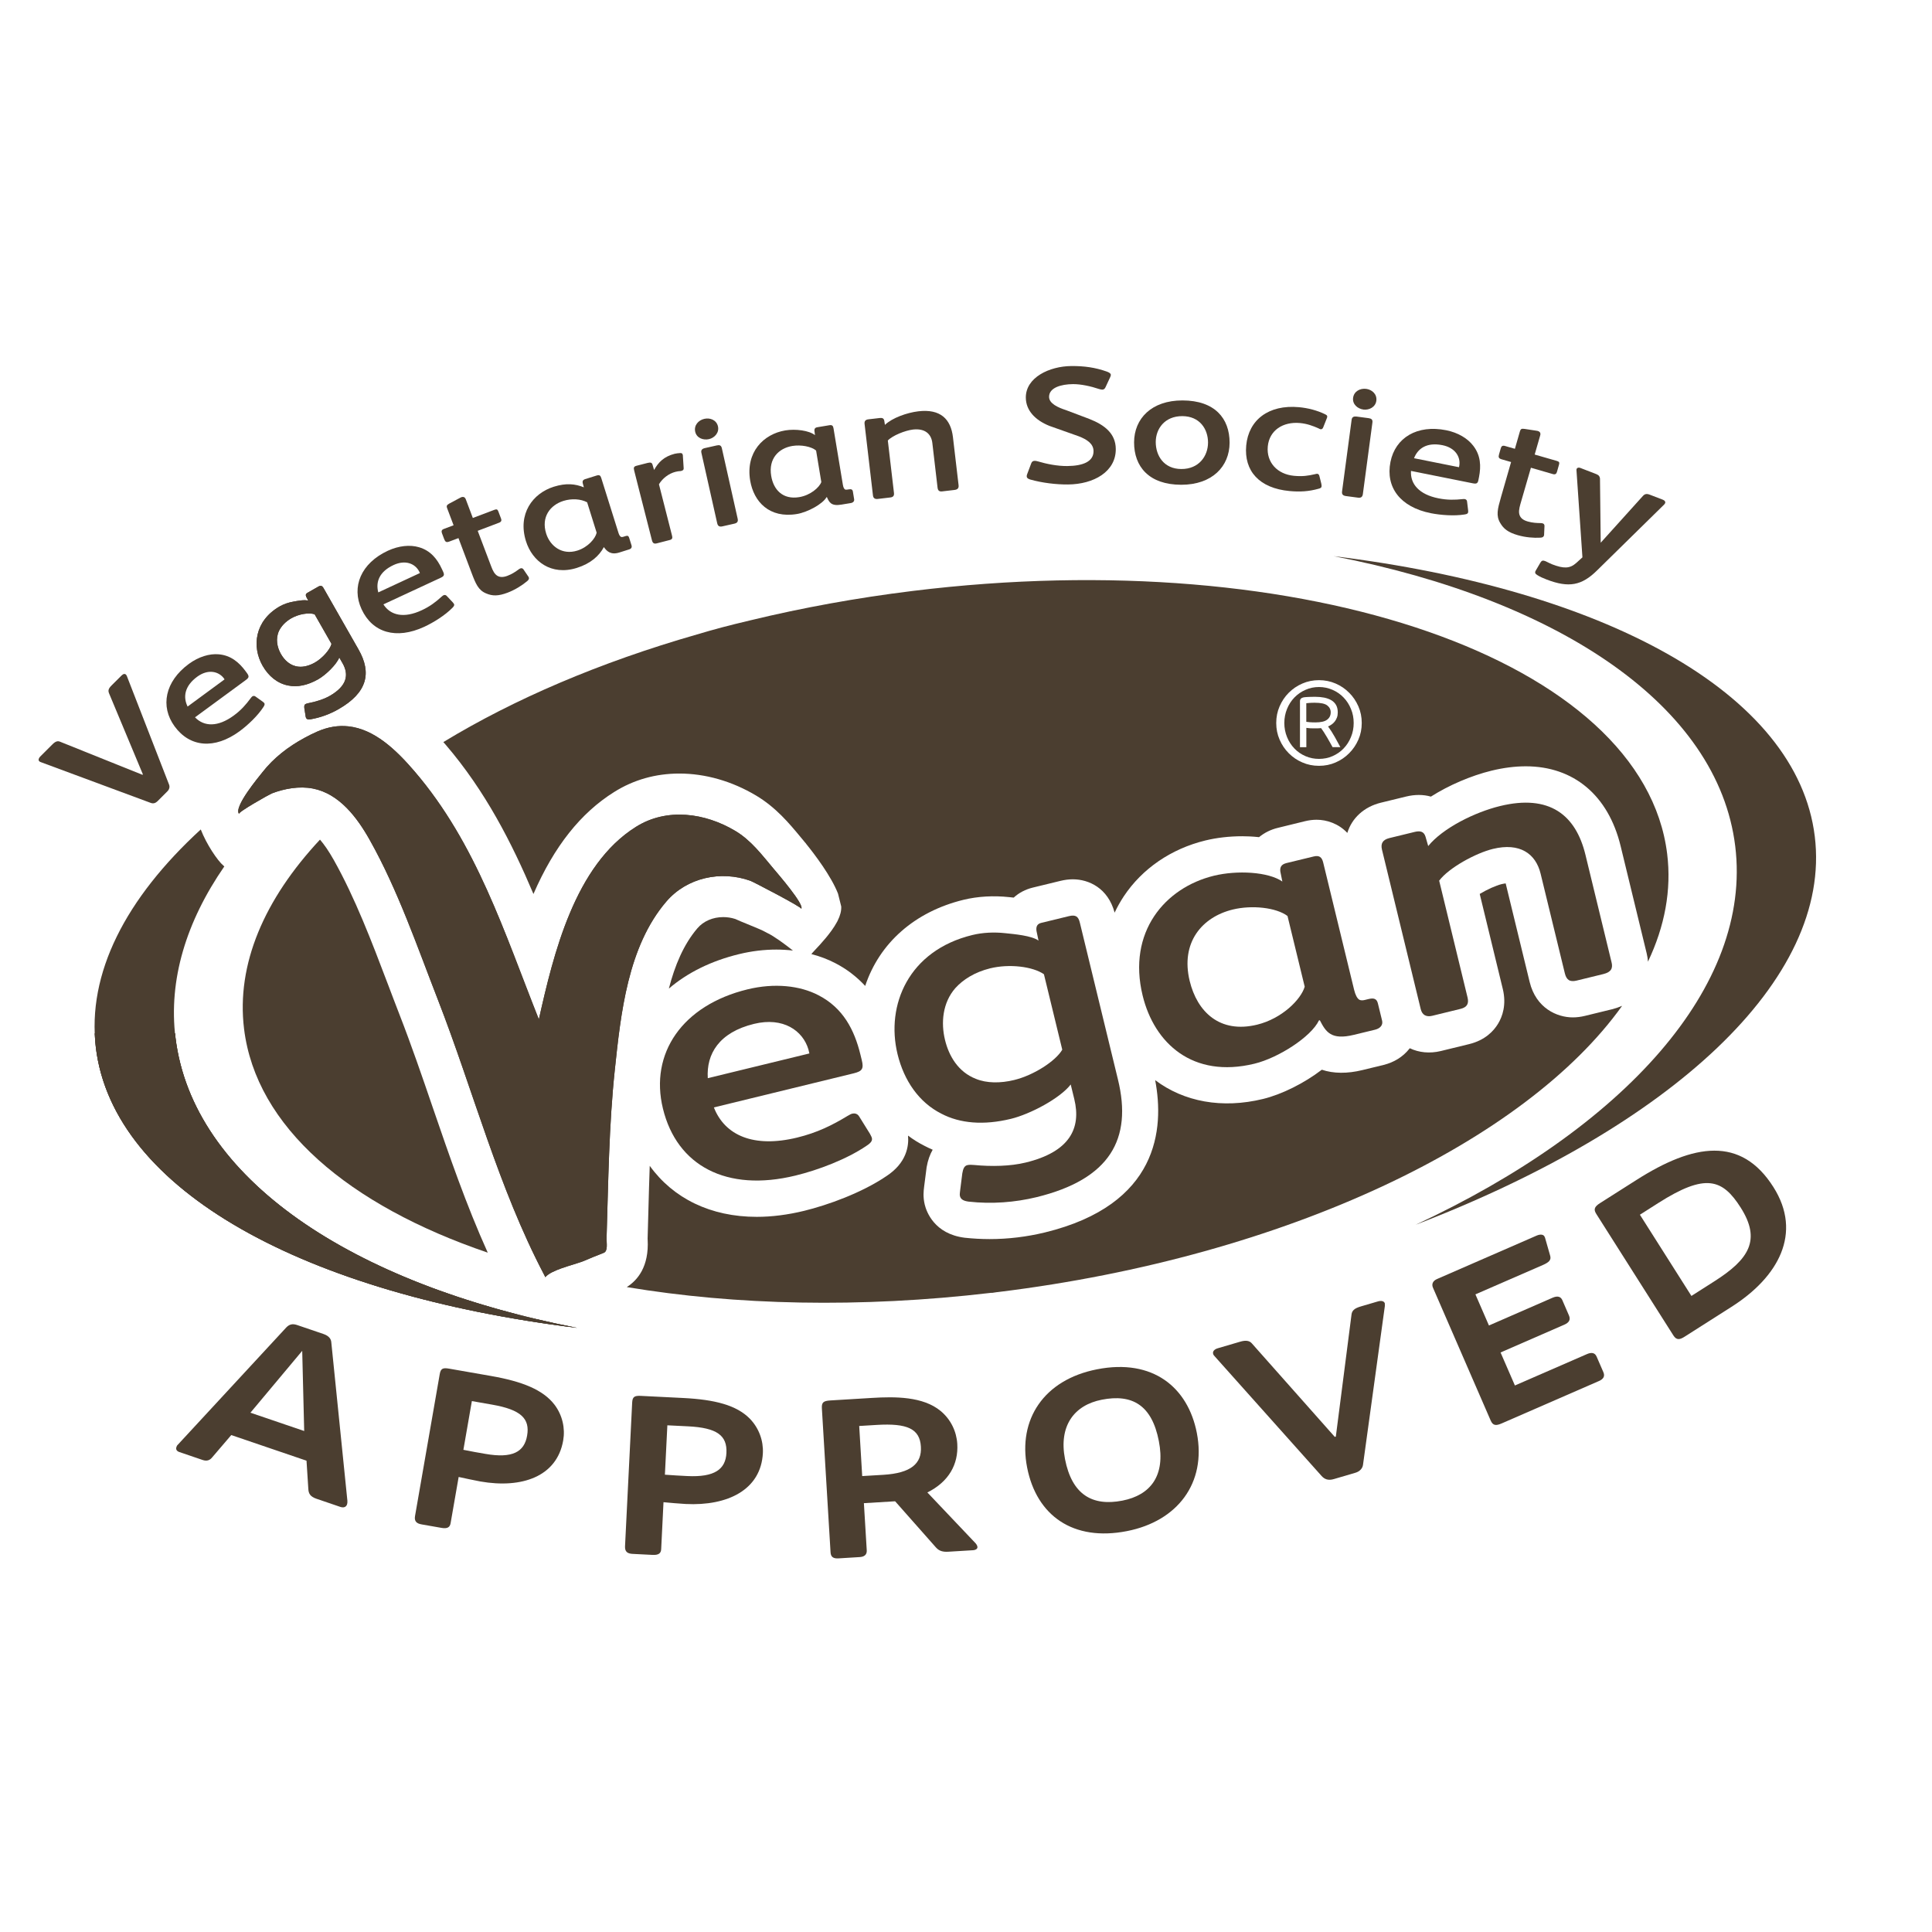 <svg xmlns="http://www.w3.org/2000/svg" fill="none" viewBox="0 0 80 80" height="80" width="80">
<g clip-path="url(#clip0_3383_10444)">
<g opacity="0.9">
<path fill="#37291A" d="M20.197 51.87C19.303 49.887 18.602 47.848 17.92 45.86C17.485 44.587 17.033 43.271 16.541 42.008C16.381 41.599 16.226 41.185 16.068 40.769L16.06 40.749C15.394 38.996 14.705 37.182 13.823 35.613C13.609 35.233 13.418 34.961 13.25 34.767C10.945 37.236 9.778 39.926 10.106 42.604C10.604 46.659 14.431 49.907 20.197 51.87C20.197 51.87 20.197 51.872 20.197 51.87Z"></path>
<path fill="#37291A" d="M66.748 41.792L65.635 42.064C65.463 42.106 65.291 42.128 65.127 42.128C64.468 42.128 63.604 41.744 63.34 40.663L62.347 36.58C62.303 36.584 62.247 36.594 62.177 36.61C61.935 36.67 61.582 36.83 61.272 37.016L62.227 40.949C62.387 41.608 62.209 42.096 62.033 42.388C61.855 42.684 61.502 43.072 60.832 43.235L59.661 43.521C59.207 43.631 58.756 43.587 58.376 43.405C58.368 43.415 58.36 43.425 58.352 43.435C58.09 43.763 57.722 43.991 57.289 44.097L56.417 44.309C55.788 44.463 55.214 44.457 54.734 44.295C54.003 44.854 53.078 45.316 52.298 45.506C50.603 45.918 49.025 45.624 47.833 44.726C48.217 46.739 47.977 49.885 43.27 51.032C42.519 51.214 41.748 51.308 40.978 51.308C40.632 51.308 40.287 51.288 39.947 51.252C38.682 51.094 38.36 50.163 38.292 49.883C38.212 49.555 38.248 49.291 38.262 49.177L38.266 49.139L38.37 48.33C38.42 48.038 38.51 47.8 38.62 47.608C38.504 47.557 38.39 47.504 38.278 47.445C38.04 47.325 37.812 47.183 37.6 47.023C37.639 47.459 37.539 48.156 36.699 48.704C35.674 49.399 34.267 49.901 33.294 50.139C32.618 50.303 31.959 50.387 31.335 50.387C29.426 50.387 27.875 49.623 26.904 48.274C26.882 48.878 26.866 49.481 26.85 50.075C26.838 50.486 26.828 50.892 26.816 51.296C26.816 51.304 26.818 51.314 26.818 51.324C26.88 52.447 26.4 53.013 25.953 53.295C30.45 54.046 35.606 54.172 41.026 53.535C41.074 53.538 41.074 53.538 41.26 53.508C41.29 53.504 41.322 53.499 41.35 53.498C53.303 52.029 63.164 47.255 67.168 41.65C67.038 41.706 66.898 41.754 66.748 41.792Z"></path>
<path fill="#37291A" d="M31.715 38.603C31.619 38.539 31.205 38.371 30.957 38.269C30.761 38.189 30.576 38.115 30.446 38.053C30.284 38.001 30.116 37.975 29.948 37.975C29.518 37.975 29.128 38.143 28.877 38.439C28.305 39.108 27.943 39.98 27.696 40.935C28.471 40.272 29.456 39.786 30.604 39.508C31.113 39.384 31.633 39.32 32.146 39.32C32.38 39.32 32.61 39.334 32.834 39.36C32.48 39.08 32.042 38.761 31.787 38.641L31.715 38.603Z"></path>
<path fill="#37291A" d="M55.102 29.495C55.102 29.377 55.052 29.283 54.956 29.209C54.86 29.135 54.686 29.099 54.439 29.099C54.347 29.099 54.273 29.101 54.217 29.107C54.159 29.111 54.117 29.115 54.091 29.119V29.889C54.125 29.895 54.175 29.901 54.235 29.905C54.295 29.909 54.373 29.913 54.469 29.913C54.69 29.913 54.852 29.877 54.95 29.803C55.052 29.727 55.102 29.627 55.102 29.495Z"></path>
<path fill="#37291A" d="M55.634 28.881C55.506 28.747 55.352 28.641 55.178 28.565C55.002 28.488 54.816 28.448 54.618 28.448C54.417 28.448 54.231 28.486 54.057 28.565C53.881 28.641 53.729 28.747 53.599 28.881C53.469 29.015 53.367 29.173 53.293 29.355C53.219 29.537 53.181 29.731 53.181 29.938C53.181 30.144 53.219 30.338 53.293 30.52C53.367 30.702 53.469 30.86 53.599 30.994C53.727 31.128 53.879 31.234 54.057 31.31C54.231 31.387 54.417 31.424 54.618 31.424C54.816 31.424 55.002 31.387 55.178 31.31C55.354 31.232 55.506 31.128 55.634 30.994C55.764 30.86 55.866 30.702 55.94 30.52C56.016 30.338 56.053 30.144 56.053 29.938C56.053 29.731 56.017 29.537 55.94 29.355C55.866 29.173 55.764 29.015 55.634 28.881ZM55.18 30.94C55.158 30.898 55.124 30.84 55.084 30.766C55.042 30.692 55 30.616 54.954 30.538C54.908 30.46 54.862 30.386 54.818 30.316C54.772 30.246 54.734 30.19 54.704 30.15C54.682 30.154 54.641 30.156 54.583 30.158C54.523 30.16 54.467 30.16 54.411 30.16C54.363 30.16 54.309 30.158 54.247 30.156C54.187 30.152 54.135 30.146 54.093 30.14V30.94H53.829V29.039C53.829 28.951 53.877 28.897 53.975 28.877C54.001 28.871 54.055 28.865 54.137 28.861C54.219 28.857 54.327 28.853 54.461 28.853C54.596 28.853 54.718 28.865 54.834 28.887C54.946 28.911 55.048 28.947 55.13 28.997C55.214 29.047 55.278 29.113 55.326 29.197C55.37 29.279 55.394 29.379 55.394 29.495C55.394 29.577 55.384 29.649 55.36 29.711C55.336 29.773 55.308 29.827 55.27 29.875C55.232 29.924 55.19 29.963 55.142 29.997C55.094 30.032 55.044 30.06 54.992 30.08C55.088 30.21 55.18 30.356 55.27 30.514C55.36 30.672 55.436 30.814 55.502 30.938H55.18V30.94Z"></path>
<path fill="#37291A" d="M69.034 35.359C68.051 27.344 54.065 22.468 37.79 24.47C35.468 24.756 33.224 25.166 31.087 25.683C30.124 25.911 29.612 26.047 28.855 26.273C24.845 27.422 21.28 28.951 18.358 30.728C18.392 30.768 18.426 30.806 18.46 30.844C20.101 32.76 21.196 34.909 22.089 37.018C22.943 35.051 24.044 33.662 25.433 32.794C26.241 32.287 27.15 32.031 28.131 32.031C29.206 32.031 30.306 32.345 31.305 32.94C32.126 33.428 32.688 34.104 33.138 34.647L33.288 34.827C33.297 34.839 33.306 34.849 33.313 34.859L33.379 34.935L33.377 34.937C33.745 35.393 34.417 36.28 34.7 37.002L34.834 37.537C34.842 37.717 34.792 37.913 34.682 38.131L34.681 38.135L34.651 38.189C34.413 38.629 33.967 39.106 33.751 39.334C33.723 39.364 33.699 39.39 33.683 39.408L33.667 39.424L33.597 39.506C33.951 39.598 34.285 39.724 34.591 39.884C35.06 40.126 35.472 40.443 35.826 40.825C36.415 39.05 37.874 37.751 39.901 37.258C40.486 37.116 41.14 37.078 41.785 37.148L41.807 37.15C41.863 37.156 41.919 37.162 41.975 37.168C42.193 36.968 42.461 36.828 42.763 36.754L43.906 36.476C44.086 36.432 44.256 36.41 44.424 36.41C45.085 36.41 45.881 36.774 46.154 37.791C46.262 37.559 46.39 37.333 46.534 37.114C47.294 35.97 48.491 35.149 49.908 34.803C50.381 34.687 50.911 34.627 51.439 34.627C51.612 34.627 51.858 34.635 52.134 34.665C52.352 34.485 52.614 34.352 52.908 34.281L54.037 34.004C54.203 33.964 54.359 33.944 54.519 33.944C54.93 33.944 55.422 34.098 55.79 34.489C55.975 33.884 56.473 33.41 57.179 33.238L58.22 32.984C58.584 32.895 58.933 32.895 59.251 32.986C59.991 32.515 60.912 32.119 61.763 31.911C62.255 31.791 62.733 31.731 63.178 31.731C65.165 31.731 66.596 32.934 67.106 35.031L68.185 39.474C68.213 39.592 68.231 39.706 68.239 39.82C68.934 38.359 69.218 36.856 69.034 35.359ZM56.247 30.628C56.153 30.842 56.027 31.028 55.865 31.19C55.706 31.351 55.518 31.479 55.306 31.571C55.092 31.665 54.862 31.711 54.616 31.711C54.371 31.711 54.141 31.665 53.927 31.571C53.711 31.479 53.525 31.351 53.365 31.19C53.205 31.03 53.078 30.842 52.986 30.628C52.892 30.414 52.846 30.184 52.846 29.938C52.846 29.691 52.892 29.461 52.986 29.247C53.078 29.033 53.205 28.845 53.365 28.685C53.525 28.525 53.713 28.396 53.927 28.304C54.141 28.21 54.371 28.164 54.616 28.164C54.86 28.164 55.09 28.21 55.306 28.304C55.52 28.396 55.708 28.525 55.865 28.685C56.027 28.845 56.153 29.033 56.247 29.247C56.341 29.461 56.387 29.691 56.387 29.938C56.387 30.184 56.341 30.414 56.247 30.628Z"></path>
<path fill="#37291A" d="M58.618 50.715C69.16 46.667 75.875 40.579 75.146 34.631C74.416 28.683 66.43 24.404 55.224 23.029C64.559 24.84 71.139 29.219 71.852 35.037C72.566 40.855 67.237 46.697 58.618 50.715Z"></path>
<path fill="#37291A" d="M14.085 62.395L13.1 62.059C12.842 61.971 12.78 61.841 12.768 61.667L12.692 60.484L9.576 59.423L8.783 60.35C8.701 60.452 8.581 60.52 8.389 60.454L7.426 60.126C7.308 60.086 7.276 60.004 7.304 59.924C7.316 59.888 7.328 59.852 7.362 59.824L11.857 54.964C11.967 54.852 12.092 54.796 12.296 54.864L13.4 55.24C13.614 55.315 13.703 55.435 13.717 55.569L14.385 62.147C14.389 62.207 14.383 62.255 14.371 62.291C14.335 62.401 14.235 62.447 14.085 62.395ZM12.514 55.935L10.37 58.497L12.596 59.255L12.514 55.935Z"></path>
<path fill="#37291A" d="M19.893 61.345C19.749 61.319 19.114 61.188 18.992 61.158L18.658 63.074C18.63 63.232 18.536 63.312 18.28 63.266L17.459 63.122C17.259 63.088 17.147 63 17.185 62.778L18.208 56.902C18.248 56.669 18.336 56.627 18.592 56.672L20.331 56.976C21.624 57.202 22.481 57.544 22.959 58.163C23.295 58.605 23.407 59.151 23.321 59.644C23.063 61.142 21.61 61.645 19.893 61.345ZM20.383 58.164L19.539 58.016L19.188 60.034C19.331 60.068 19.987 60.184 20.099 60.202C21.222 60.398 21.71 60.12 21.826 59.449C21.95 58.745 21.576 58.373 20.383 58.164Z"></path>
<path fill="#37291A" d="M28.391 62.277C28.243 62.269 27.598 62.219 27.474 62.203L27.378 64.147C27.37 64.307 27.286 64.397 27.026 64.385L26.195 64.343C25.991 64.333 25.871 64.26 25.881 64.034L26.177 58.076C26.189 57.84 26.271 57.788 26.53 57.8L28.293 57.888C29.604 57.954 30.498 58.186 31.047 58.743C31.435 59.141 31.613 59.669 31.589 60.168C31.513 61.687 30.132 62.365 28.391 62.277ZM28.487 59.061L27.634 59.019L27.532 61.064C27.678 61.08 28.343 61.114 28.457 61.12C29.594 61.176 30.046 60.84 30.08 60.162C30.114 59.443 29.696 59.121 28.487 59.061Z"></path>
<path fill="#37291A" d="M40.299 64.191L39.275 64.253C39.05 64.267 38.89 64.229 38.756 64.077L37.065 62.165L35.772 62.243L35.89 64.193C35.9 64.343 35.826 64.461 35.602 64.475L34.722 64.529C34.497 64.543 34.401 64.463 34.391 64.275L34.033 58.331C34.017 58.077 34.081 58.007 34.387 57.989L36.104 57.885C37.063 57.826 38.218 57.822 38.946 58.423C39.375 58.775 39.609 59.281 39.639 59.79C39.689 60.628 39.291 61.357 38.4 61.799L40.397 63.904C40.444 63.959 40.471 64.013 40.474 64.061C40.477 64.141 40.389 64.185 40.299 64.191ZM36.303 59.003L35.578 59.047L35.702 61.121L36.577 61.069C37.722 60.999 38.174 60.604 38.132 59.906C38.09 59.159 37.562 58.927 36.303 59.003Z"></path>
<path fill="#37291A" d="M46.664 63.4C44.434 63.837 42.921 62.758 42.531 60.766C42.143 58.785 43.217 57.132 45.425 56.7C47.745 56.245 49.19 57.452 49.558 59.333C49.964 61.417 48.749 62.992 46.664 63.4ZM45.623 57.959C44.474 58.183 43.832 59.049 44.1 60.42C44.386 61.883 45.223 62.383 46.478 62.137C47.641 61.909 48.267 61.105 47.985 59.67C47.695 58.177 46.878 57.712 45.623 57.959Z"></path>
<path fill="#37291A" d="M57.344 54.078L56.439 60.656C56.421 60.798 56.307 60.931 56.123 60.984L55.234 61.245C54.996 61.315 54.846 61.251 54.726 61.119L50.297 56.161C50.266 56.131 50.243 56.099 50.234 56.061C50.202 55.953 50.294 55.867 50.425 55.829L51.359 55.555C51.597 55.485 51.748 55.519 51.84 55.631L55.27 59.498L55.314 59.486L55.959 54.466C55.974 54.276 56.063 54.18 56.357 54.094L57.059 53.888C57.211 53.844 57.317 53.882 57.343 53.972C57.344 54 57.344 54.038 57.344 54.078Z"></path>
<path fill="#37291A" d="M66.208 57.186L62.185 58.939C61.947 59.043 61.819 59.037 61.725 58.819L59.337 53.323C59.273 53.177 59.325 53.041 59.501 52.963L63.628 51.164C63.794 51.092 63.918 51.12 63.956 51.206C63.96 51.214 63.964 51.224 63.968 51.232C63.972 51.24 63.972 51.24 63.976 51.25L64.188 51.992C64.246 52.182 64.126 52.276 63.878 52.385L61.094 53.597L61.654 54.886L64.282 53.739C64.509 53.639 64.633 53.699 64.693 53.837L64.967 54.47C65.043 54.644 64.973 54.766 64.775 54.852L62.135 56.003L62.729 57.37L65.711 56.071C65.897 55.989 66.042 56.009 66.112 56.173L66.39 56.813C66.464 56.98 66.404 57.1 66.208 57.186Z"></path>
<path fill="#37291A" d="M71.7 54.112L69.754 55.351C69.562 55.473 69.422 55.505 69.292 55.299L66.102 50.271C65.99 50.095 65.998 49.979 66.256 49.817L67.765 48.858C70.133 47.351 72.09 47.035 73.433 49.154C74.644 51.064 73.639 52.879 71.7 54.112ZM68.665 49.815L67.905 50.299L70.038 53.662L70.987 53.057C72.43 52.139 72.927 51.342 72.078 50.003C71.323 48.816 70.623 48.568 68.665 49.815Z"></path>
<path fill="#37291A" d="M48.91 20.073C47.573 20.071 46.958 19.316 46.96 18.318C46.962 17.331 47.685 16.579 48.964 16.581C50.301 16.583 50.915 17.323 50.915 18.33C50.913 19.316 50.19 20.075 48.91 20.073ZM48.956 17.231C48.227 17.229 47.857 17.757 47.857 18.304C47.857 18.866 48.191 19.421 48.92 19.421C49.642 19.422 50.02 18.888 50.022 18.326C50.022 17.767 49.678 17.233 48.956 17.231Z"></path>
<path fill="#37291A" d="M54.602 20.237C54.197 20.351 53.833 20.373 53.399 20.333C52.14 20.217 51.507 19.498 51.603 18.448C51.701 17.391 52.526 16.744 53.791 16.861C54.159 16.895 54.537 16.991 54.868 17.153C54.932 17.187 54.962 17.203 54.958 17.257C54.956 17.277 54.944 17.317 54.934 17.337L54.794 17.689C54.772 17.749 54.736 17.779 54.688 17.775C54.664 17.773 54.633 17.757 54.6 17.739C54.371 17.635 54.117 17.543 53.829 17.517C53.126 17.453 52.558 17.819 52.496 18.488C52.436 19.142 52.886 19.639 53.587 19.703C53.939 19.735 54.165 19.701 54.459 19.633C54.483 19.628 54.517 19.616 54.543 19.618C54.593 19.622 54.62 19.66 54.633 19.709L54.71 20.019C54.722 20.069 54.726 20.111 54.724 20.137C54.722 20.193 54.678 20.217 54.602 20.237Z"></path>
<path fill="#37291A" d="M68.912 20.889L66.132 23.619C65.495 24.248 64.963 24.35 64.044 23.997C63.898 23.942 63.77 23.885 63.65 23.809C63.57 23.763 63.554 23.713 63.576 23.657C63.584 23.637 63.596 23.627 63.606 23.603L63.788 23.291C63.836 23.213 63.886 23.197 63.97 23.229C63.986 23.235 64 23.241 64.016 23.247C64.106 23.289 64.192 23.337 64.27 23.367C64.745 23.549 65.001 23.551 65.269 23.311L65.525 23.079L65.279 19.479C65.279 19.456 65.275 19.44 65.283 19.42C65.303 19.368 65.363 19.348 65.433 19.374L66.102 19.633C66.21 19.675 66.246 19.739 66.252 19.815L66.282 22.473L68.025 20.541C68.103 20.453 68.181 20.433 68.311 20.483L68.862 20.695C68.938 20.725 68.97 20.781 68.95 20.831C68.944 20.851 68.928 20.867 68.912 20.889Z"></path>
<path fill="#37291A" d="M5.253 27.994L7 32.487C7.038 32.583 7.014 32.687 6.926 32.773L6.537 33.162C6.427 33.272 6.335 33.286 6.219 33.238L1.702 31.563C1.672 31.555 1.646 31.541 1.626 31.523C1.578 31.474 1.596 31.398 1.664 31.328L2.176 30.818C2.298 30.696 2.389 30.672 2.485 30.712L5.899 32.083L5.917 32.065L4.518 28.715C4.466 28.593 4.49 28.511 4.624 28.378L5.032 27.972C5.108 27.896 5.171 27.892 5.215 27.934C5.231 27.948 5.239 27.968 5.253 27.994Z"></path>
<path fill="#37291A" d="M18.246 23.925L15.876 25.026C16.17 25.486 16.727 25.613 17.465 25.268C17.806 25.11 18.052 24.92 18.286 24.706C18.314 24.686 18.33 24.664 18.36 24.65C18.412 24.626 18.46 24.634 18.498 24.676L18.75 24.944C18.772 24.972 18.79 24.992 18.8 25.012C18.82 25.056 18.804 25.1 18.73 25.172C18.428 25.478 17.958 25.773 17.571 25.953C16.401 26.495 15.422 26.197 14.973 25.228C14.541 24.296 14.951 23.321 16.06 22.805C16.514 22.595 16.979 22.55 17.347 22.659C17.826 22.797 18.106 23.143 18.3 23.567L18.344 23.661C18.414 23.809 18.388 23.859 18.246 23.925ZM17.355 23.659C17.189 23.343 16.791 23.167 16.296 23.397C15.702 23.673 15.55 24.102 15.664 24.53L17.387 23.729C17.381 23.715 17.361 23.671 17.355 23.659Z"></path>
<path fill="#37291A" d="M60.988 20.013L58.426 19.5C58.392 20.045 58.768 20.477 59.565 20.635C59.935 20.709 60.245 20.701 60.56 20.667C60.594 20.667 60.62 20.659 60.652 20.665C60.708 20.677 60.744 20.711 60.748 20.767L60.792 21.131C60.794 21.168 60.796 21.195 60.792 21.215C60.782 21.264 60.744 21.29 60.64 21.304C60.217 21.372 59.665 21.332 59.245 21.25C57.982 20.997 57.367 20.177 57.576 19.128C57.776 18.122 58.684 17.575 59.883 17.815C60.374 17.913 60.774 18.154 61.006 18.46C61.312 18.856 61.332 19.3 61.242 19.757L61.222 19.857C61.194 20.017 61.144 20.043 60.988 20.013ZM60.428 19.272C60.48 18.92 60.264 18.542 59.729 18.434C59.087 18.306 58.712 18.562 58.552 18.974L60.414 19.346C60.416 19.332 60.424 19.284 60.428 19.272Z"></path>
<path fill="#37291A" d="M10.182 28.156L8.075 29.703C8.453 30.096 9.025 30.11 9.682 29.627C9.986 29.405 10.188 29.169 10.378 28.913C10.4 28.889 10.412 28.863 10.438 28.843C10.484 28.809 10.534 28.807 10.579 28.841L10.879 29.055C10.905 29.077 10.929 29.095 10.941 29.111C10.969 29.149 10.963 29.197 10.903 29.283C10.668 29.643 10.266 30.023 9.922 30.278C8.883 31.04 7.863 30.942 7.232 30.08C6.624 29.251 6.834 28.214 7.821 27.49C8.225 27.194 8.673 27.059 9.055 27.093C9.554 27.136 9.894 27.42 10.17 27.794L10.23 27.876C10.324 28.008 10.31 28.062 10.182 28.156ZM9.256 28.07C9.033 27.794 8.607 27.698 8.165 28.022C7.64 28.408 7.574 28.861 7.768 29.257L9.298 28.132C9.294 28.12 9.264 28.082 9.256 28.07Z"></path>
<path fill="#37291A" d="M21.826 24.066C21.62 24.24 21.328 24.422 21.022 24.54C20.631 24.688 20.391 24.684 20.129 24.572C19.807 24.438 19.699 24.178 19.523 23.711L18.984 22.282L18.606 22.424C18.476 22.474 18.436 22.434 18.392 22.322L18.3 22.078C18.272 22.002 18.282 21.938 18.374 21.904L18.782 21.75L18.518 21.052C18.476 20.944 18.5 20.91 18.616 20.845C18.616 20.845 18.88 20.703 19.014 20.633C19.056 20.611 19.072 20.599 19.09 20.593C19.189 20.555 19.252 20.583 19.289 20.679L19.579 21.448L20.473 21.11C20.564 21.076 20.602 21.09 20.634 21.174L20.748 21.474C20.778 21.55 20.758 21.61 20.666 21.644L19.781 21.98L20.337 23.447C20.409 23.639 20.479 23.775 20.601 23.846C20.7 23.901 20.828 23.913 21.012 23.843C21.204 23.771 21.35 23.671 21.474 23.579C21.502 23.561 21.522 23.545 21.546 23.537C21.6 23.517 21.64 23.531 21.674 23.575L21.872 23.867C21.888 23.884 21.89 23.89 21.894 23.904C21.92 23.964 21.892 24.01 21.826 24.066Z"></path>
<path fill="#37291A" d="M63.78 22.264C63.51 22.28 63.168 22.252 62.853 22.162C62.451 22.046 62.261 21.9 62.119 21.652C61.941 21.352 62.011 21.079 62.149 20.599L62.571 19.132L62.183 19.02C62.049 18.982 62.041 18.926 62.073 18.81L62.145 18.56C62.167 18.48 62.213 18.438 62.309 18.464L62.729 18.584L62.935 17.867C62.967 17.755 63.005 17.743 63.136 17.761C63.136 17.761 63.432 17.805 63.582 17.829C63.63 17.837 63.648 17.837 63.668 17.843C63.77 17.873 63.804 17.933 63.776 18.031L63.548 18.822L64.466 19.086C64.559 19.114 64.581 19.148 64.557 19.234L64.469 19.544C64.448 19.622 64.395 19.659 64.302 19.631L63.392 19.368L62.956 20.873C62.901 21.071 62.875 21.22 62.931 21.35C62.977 21.456 63.072 21.54 63.262 21.594C63.46 21.65 63.636 21.658 63.79 21.66C63.824 21.662 63.85 21.662 63.874 21.67C63.93 21.686 63.954 21.722 63.954 21.778L63.938 22.13C63.94 22.152 63.938 22.158 63.934 22.172C63.914 22.238 63.866 22.26 63.78 22.264Z"></path>
<path fill="#37291A" d="M26.051 22.75L25.641 22.879C25.283 22.991 25.117 22.814 25.005 22.654C24.809 23.021 24.454 23.337 23.888 23.515C22.821 23.851 22.038 23.237 21.78 22.412C21.426 21.282 22.053 20.431 22.929 20.155C23.447 19.993 23.816 20.035 24.176 20.179L24.128 20.001C24.114 19.927 24.134 19.871 24.228 19.84L24.714 19.688C24.816 19.656 24.866 19.69 24.895 19.788L25.607 22.056C25.635 22.148 25.671 22.208 25.713 22.23C25.743 22.242 25.777 22.238 25.815 22.226L25.895 22.2C25.989 22.17 26.027 22.188 26.053 22.272L26.149 22.578C26.174 22.66 26.145 22.721 26.051 22.75ZM24.312 20.799C24.046 20.657 23.672 20.635 23.331 20.741C22.781 20.913 22.401 21.408 22.615 22.092C22.779 22.616 23.277 22.997 23.906 22.799C24.348 22.66 24.654 22.298 24.706 22.058L24.312 20.799Z"></path>
<path fill="#37291A" d="M35.228 20.831L34.84 20.895C34.421 20.965 34.337 20.805 34.241 20.585L34.225 20.587C34.065 20.871 33.445 21.209 33 21.284C31.858 21.474 31.211 20.777 31.063 19.899C30.869 18.73 31.609 17.975 32.514 17.823C32.944 17.751 33.505 17.825 33.747 18.019L33.723 17.835C33.719 17.759 33.747 17.707 33.843 17.691L34.347 17.607C34.453 17.589 34.497 17.631 34.513 17.731L34.902 20.075C34.918 20.169 34.946 20.235 34.984 20.263C35.012 20.279 35.046 20.281 35.086 20.273L35.15 20.263C35.248 20.247 35.3 20.265 35.316 20.353L35.368 20.671C35.382 20.757 35.324 20.815 35.228 20.831ZM33.793 18.656C33.599 18.488 33.166 18.408 32.81 18.466C32.242 18.56 31.815 18.992 31.933 19.703C32.026 20.271 32.406 20.699 33.096 20.585C33.553 20.509 33.923 20.191 34.009 19.961L33.793 18.656Z"></path>
<path fill="#37291A" d="M28.277 18.888L28.309 19.382C28.317 19.445 28.283 19.48 28.219 19.497C28.211 19.498 28.203 19.5 28.187 19.505C28.121 19.506 28.039 19.52 27.967 19.538C27.698 19.607 27.434 19.803 27.286 20.053L27.823 22.162C27.851 22.268 27.851 22.332 27.729 22.362L27.2 22.498C27.078 22.531 27.026 22.486 26.996 22.374L26.468 20.305L26.261 19.488C26.227 19.356 26.248 19.314 26.366 19.284L26.818 19.168C26.946 19.136 26.998 19.158 27.022 19.25L27.084 19.46C27.264 19.138 27.494 18.904 27.937 18.79C28.001 18.774 28.091 18.764 28.167 18.76C28.227 18.76 28.255 18.772 28.269 18.826C28.275 18.846 28.281 18.866 28.277 18.888Z"></path>
<path fill="#37291A" d="M29.356 18.184C29.125 18.236 28.847 18.144 28.787 17.877C28.727 17.609 28.923 17.397 29.166 17.343C29.404 17.289 29.67 17.391 29.73 17.657C29.788 17.918 29.586 18.132 29.356 18.184Z"></path>
<path fill="#37291A" d="M30.407 21.684L29.918 21.794C29.792 21.822 29.726 21.788 29.698 21.668L29.043 18.748C29.017 18.634 29.078 18.578 29.19 18.554L29.68 18.444C29.792 18.418 29.862 18.438 29.89 18.558L30.545 21.478C30.571 21.598 30.527 21.656 30.407 21.684Z"></path>
<path fill="#37291A" d="M56.457 16.959C56.223 16.927 55.993 16.745 56.029 16.472C56.066 16.2 56.323 16.07 56.571 16.102C56.813 16.134 57.027 16.322 56.991 16.595C56.955 16.859 56.691 16.989 56.457 16.959Z"></path>
<path fill="#37291A" d="M56.231 20.607L55.734 20.541C55.606 20.523 55.556 20.469 55.572 20.347L55.968 17.381C55.983 17.265 56.059 17.235 56.173 17.249L56.671 17.315C56.785 17.331 56.845 17.373 56.829 17.495L56.433 20.461C56.415 20.583 56.351 20.623 56.231 20.607Z"></path>
<path fill="#37291A" d="M39.515 20.289L39.016 20.347C38.886 20.363 38.836 20.307 38.822 20.191L38.606 18.342C38.562 17.968 38.3 17.729 37.802 17.787C37.485 17.825 36.963 18.029 36.763 18.24L37.017 20.409C37.031 20.525 36.987 20.585 36.865 20.599L36.339 20.661C36.231 20.673 36.16 20.627 36.148 20.519L35.8 17.553C35.788 17.445 35.83 17.377 35.96 17.363L36.427 17.309C36.527 17.297 36.595 17.317 36.615 17.417L36.643 17.593C36.945 17.303 37.555 17.087 38.028 17.031C38.942 16.923 39.371 17.355 39.459 18.098L39.693 20.091C39.705 20.205 39.663 20.273 39.515 20.289Z"></path>
<path fill="#37291A" d="M44.224 20.061C43.732 20.065 43.149 19.995 42.655 19.855C42.549 19.82 42.515 19.78 42.515 19.727C42.515 19.698 42.515 19.672 42.531 19.638L42.699 19.192C42.723 19.124 42.763 19.082 42.845 19.082C42.877 19.082 42.919 19.088 42.967 19.102C43.352 19.216 43.78 19.3 44.19 19.298C44.855 19.292 45.283 19.108 45.281 18.68C45.279 18.366 44.997 18.195 44.678 18.069L43.454 17.635C42.871 17.401 42.481 17.001 42.477 16.466C42.471 15.632 43.45 15.165 44.36 15.157C44.901 15.153 45.353 15.217 45.831 15.386C45.939 15.426 45.995 15.466 45.997 15.522C45.997 15.55 45.989 15.576 45.973 15.612L45.779 16.03C45.747 16.106 45.697 16.134 45.641 16.134C45.599 16.134 45.559 16.12 45.509 16.108C45.171 15.994 44.754 15.902 44.426 15.906C43.942 15.91 43.438 16.05 43.44 16.434C43.442 16.715 43.818 16.877 44.142 16.983L45.101 17.345C45.751 17.599 46.196 17.959 46.202 18.588C46.212 19.53 45.289 20.053 44.224 20.061Z"></path>
<path fill="#37291A" d="M7.268 42.976C7.26 42.914 7.258 42.852 7.252 42.79H3.924C3.932 42.988 3.946 43.184 3.97 43.382C4.7 49.331 12.688 53.609 23.896 54.984C14.561 53.175 7.981 48.794 7.268 42.976Z"></path>
<path fill="#37291A" d="M14.015 29.367C13.665 29.567 13.27 29.715 12.856 29.785C12.76 29.801 12.704 29.785 12.674 29.731C12.658 29.701 12.658 29.669 12.652 29.641L12.602 29.323C12.594 29.241 12.598 29.183 12.648 29.155C12.684 29.135 12.726 29.127 12.768 29.117C13.076 29.059 13.406 28.957 13.655 28.815C14.369 28.406 14.457 27.938 14.185 27.464L14.049 27.226C13.933 27.52 13.492 27.946 13.178 28.126C12.736 28.378 12.312 28.464 11.937 28.386C11.491 28.302 11.121 28 10.873 27.566C10.42 26.769 10.548 25.703 11.581 25.11C11.753 25.012 11.951 24.946 12.149 24.912C12.31 24.882 12.622 24.822 12.766 24.874L12.682 24.716C12.644 24.634 12.666 24.584 12.726 24.55L13.174 24.294C13.284 24.23 13.34 24.254 13.398 24.354L14.849 26.899C15.398 27.866 15.212 28.683 14.015 29.367ZM13.028 25.436C12.794 25.356 12.372 25.424 12.061 25.602C11.807 25.749 11.643 25.937 11.553 26.123C11.401 26.447 11.475 26.805 11.631 27.079C11.781 27.342 12.021 27.574 12.366 27.606C12.574 27.628 12.818 27.56 13.04 27.434C13.36 27.252 13.671 26.891 13.727 26.661L13.028 25.436Z"></path>
<path fill="#37291A" d="M24.997 51.878C25.185 51.808 25.111 51.456 25.117 51.27C25.189 48.942 25.213 46.611 25.459 44.291C25.705 41.962 25.997 39.196 27.586 37.337C28.443 36.332 29.856 36.036 31.073 36.472C31.185 36.512 33.228 37.573 33.178 37.631C33.32 37.459 32.174 36.142 32.041 35.982C31.551 35.403 31.105 34.797 30.442 34.403C29.201 33.664 27.62 33.432 26.337 34.236C23.8 35.822 22.919 39.502 22.313 42.21C20.886 38.621 19.735 34.941 17.173 31.949C16.396 31.04 15.498 30.19 14.425 30.076C14.017 30.032 13.584 30.094 13.12 30.3C12.944 30.378 12.772 30.464 12.604 30.556C11.943 30.914 11.335 31.378 10.87 31.973C10.73 32.151 9.658 33.426 9.9 33.702C9.838 33.632 11.163 32.889 11.257 32.853C11.779 32.653 12.396 32.543 12.952 32.651C14.049 32.861 14.793 33.858 15.308 34.777C16.47 36.842 17.271 39.182 18.13 41.389C19.611 45.198 20.625 49.153 22.531 52.785C22.547 52.819 22.565 52.853 22.583 52.887C22.613 52.843 22.661 52.803 22.721 52.763C23.079 52.519 23.882 52.335 24.172 52.215C24.442 52.1 24.718 51.984 24.997 51.878Z"></path>
<path fill="#37291A" d="M14.015 29.367C13.665 29.567 13.27 29.715 12.856 29.785C12.76 29.801 12.704 29.785 12.674 29.731C12.658 29.701 12.658 29.669 12.652 29.641L12.602 29.323C12.594 29.241 12.598 29.183 12.648 29.155C12.684 29.135 12.726 29.127 12.768 29.117C13.076 29.059 13.406 28.957 13.655 28.815C14.369 28.406 14.457 27.938 14.185 27.464L14.049 27.226C13.933 27.52 13.492 27.946 13.178 28.126C12.736 28.378 12.312 28.464 11.937 28.386C11.491 28.302 11.121 28 10.873 27.566C10.42 26.769 10.548 25.703 11.581 25.11C11.753 25.012 11.951 24.946 12.149 24.912C12.31 24.882 12.622 24.822 12.766 24.874L12.682 24.716C12.644 24.634 12.666 24.584 12.726 24.55L13.174 24.294C13.284 24.23 13.34 24.254 13.398 24.354L14.849 26.899C15.398 27.866 15.212 28.683 14.015 29.367ZM13.028 25.436C12.794 25.356 12.372 25.424 12.061 25.602C11.807 25.749 11.643 25.937 11.553 26.123C11.401 26.447 11.475 26.805 11.631 27.079C11.781 27.342 12.021 27.574 12.366 27.606C12.574 27.628 12.818 27.56 13.04 27.434C13.36 27.252 13.671 26.891 13.727 26.661L13.028 25.436Z"></path>
<path fill="#37291A" d="M7.268 42.976C7.26 42.914 7.258 42.852 7.252 42.79H3.924C3.932 42.988 3.946 43.184 3.97 43.382C4.7 49.331 12.688 53.609 23.896 54.984C14.561 53.175 7.981 48.794 7.268 42.976Z"></path>
<path fill="#37291A" d="M21.482 54.442C13.442 52.385 7.918 48.278 7.266 42.976C6.97 40.571 7.712 38.159 9.289 35.876L9.257 35.849C9.005 35.637 8.549 34.957 8.313 34.346C5.209 37.194 3.593 40.306 3.97 43.383C4.65 48.914 11.607 53.001 21.594 54.652L21.482 54.442Z"></path>
<path fill="#37291A" d="M21.97 54.598L21.654 54.662C22.387 54.782 23.133 54.89 23.898 54.984C23.267 54.862 22.649 54.726 22.046 54.582C22.018 54.588 21.992 54.594 21.97 54.598Z"></path>
<path fill="#37291A" d="M42.917 49.573C42.025 49.789 41.062 49.863 40.113 49.757C39.895 49.729 39.781 49.661 39.749 49.525C39.731 49.449 39.753 49.379 39.755 49.315L39.847 48.586C39.879 48.402 39.925 48.278 40.053 48.246C40.145 48.224 40.243 48.232 40.341 48.24C41.05 48.308 41.836 48.294 42.473 48.138C44.29 47.696 44.779 46.725 44.484 45.512L44.336 44.906C43.898 45.478 42.659 46.135 41.859 46.329C40.732 46.603 39.751 46.521 38.978 46.114C38.056 45.648 37.435 44.756 37.165 43.649C36.671 41.617 37.624 39.36 40.259 38.718C40.694 38.611 41.172 38.591 41.626 38.641C41.999 38.679 42.721 38.743 43.003 38.948L42.919 38.549C42.889 38.347 42.967 38.249 43.121 38.213L44.264 37.935C44.546 37.867 44.654 37.953 44.715 38.209L46.292 44.7C46.892 47.157 45.971 48.828 42.917 49.573ZM43.227 40.341C42.763 40.02 41.796 39.902 41.002 40.096C40.355 40.255 39.875 40.565 39.561 40.913C39.023 41.525 38.96 42.36 39.13 43.058C39.291 43.725 39.675 44.387 40.409 44.673C40.852 44.856 41.428 44.86 41.993 44.721C42.809 44.523 43.716 43.933 43.986 43.465L43.227 40.341Z"></path>
<path fill="#37291A" d="M35.346 44.445L29.56 45.856C30.014 47.015 31.203 47.543 33.006 47.105C33.839 46.903 34.471 46.587 35.092 46.21C35.162 46.178 35.208 46.134 35.282 46.116C35.41 46.086 35.514 46.124 35.58 46.236L36.022 46.947C36.058 47.019 36.092 47.075 36.102 47.121C36.128 47.227 36.074 47.321 35.874 47.449C35.064 48 33.883 48.448 32.938 48.678C30.084 49.374 28.025 48.27 27.45 45.902C26.896 43.627 28.245 41.627 30.953 40.967C32.062 40.697 33.122 40.807 33.895 41.213C34.908 41.737 35.376 42.636 35.628 43.667L35.684 43.895C35.774 44.261 35.698 44.359 35.346 44.445ZM33.475 43.455C33.244 42.676 32.432 42.102 31.223 42.396C29.776 42.748 29.244 43.641 29.308 44.645L33.515 43.621C33.509 43.591 33.483 43.484 33.475 43.455Z"></path>
<path fill="#37291A" d="M56.937 42.638L56.063 42.85C55.118 43.08 54.902 42.732 54.651 42.246L54.614 42.254C54.297 42.926 52.946 43.801 51.946 44.045C49.384 44.669 47.793 43.194 47.314 41.223C46.676 38.599 48.231 36.758 50.266 36.262C51.229 36.028 52.52 36.098 53.099 36.502L53.016 36.09C52.994 35.918 53.048 35.794 53.265 35.739L54.395 35.465C54.63 35.407 54.738 35.493 54.792 35.721L56.071 40.985C56.123 41.197 56.195 41.339 56.287 41.397C56.353 41.429 56.429 41.427 56.519 41.405L56.665 41.369C56.883 41.315 57.007 41.351 57.055 41.547L57.229 42.26C57.275 42.442 57.155 42.584 56.937 42.638ZM53.313 37.929C52.844 37.577 51.842 37.469 51.049 37.661C49.772 37.971 48.877 39.026 49.262 40.619C49.572 41.894 50.503 42.806 52.052 42.43C53.078 42.18 53.867 41.393 54.025 40.857L53.313 37.929Z"></path>
<path fill="#37291A" d="M66.394 40.333L65.281 40.605C64.991 40.675 64.861 40.563 64.797 40.304L63.794 36.18C63.592 35.345 62.931 34.881 61.821 35.151C61.112 35.323 59.991 35.934 59.593 36.466L60.768 41.303C60.83 41.561 60.748 41.709 60.476 41.776L59.305 42.062C59.065 42.12 58.891 42.034 58.831 41.791L57.224 35.179C57.167 34.937 57.245 34.773 57.532 34.703L58.574 34.449C58.797 34.395 58.957 34.419 59.027 34.643L59.139 35.033C59.741 34.292 61.062 33.632 62.117 33.376C64.154 32.88 65.247 33.738 65.649 35.391L66.728 39.834C66.796 40.088 66.72 40.252 66.394 40.333Z"></path>
<path fill="#37291A" d="M24.997 51.878C25.185 51.808 25.111 51.456 25.117 51.27C25.189 48.942 25.213 46.611 25.459 44.291C25.705 41.962 25.997 39.196 27.586 37.337C28.443 36.332 29.856 36.036 31.073 36.472C31.185 36.512 33.228 37.573 33.178 37.631C33.32 37.459 32.174 36.142 32.041 35.982C31.551 35.403 31.105 34.797 30.442 34.403C29.201 33.664 27.62 33.432 26.337 34.236C23.8 35.822 22.919 39.502 22.313 42.21C20.886 38.621 19.735 34.941 17.173 31.949C16.396 31.04 15.498 30.19 14.425 30.076C14.017 30.032 13.584 30.094 13.12 30.3C12.944 30.378 12.772 30.464 12.604 30.556C11.943 30.914 11.335 31.378 10.87 31.973C10.73 32.151 9.658 33.426 9.9 33.702C9.838 33.632 11.163 32.889 11.257 32.853C11.779 32.653 12.396 32.543 12.952 32.651C14.049 32.861 14.793 33.858 15.308 34.777C16.47 36.842 17.271 39.182 18.13 41.389C19.611 45.198 20.625 49.153 22.531 52.785C22.547 52.819 22.565 52.853 22.583 52.887C22.613 52.843 22.661 52.803 22.721 52.763C23.079 52.519 23.882 52.335 24.172 52.215C24.442 52.1 24.718 51.984 24.997 51.878Z"></path>
</g>
</g>
<defs>
<clipPath id="clip0_3383_10444">
<rect fill="white" height="80" width="80"></rect>
</clipPath>
</defs>
</svg>
